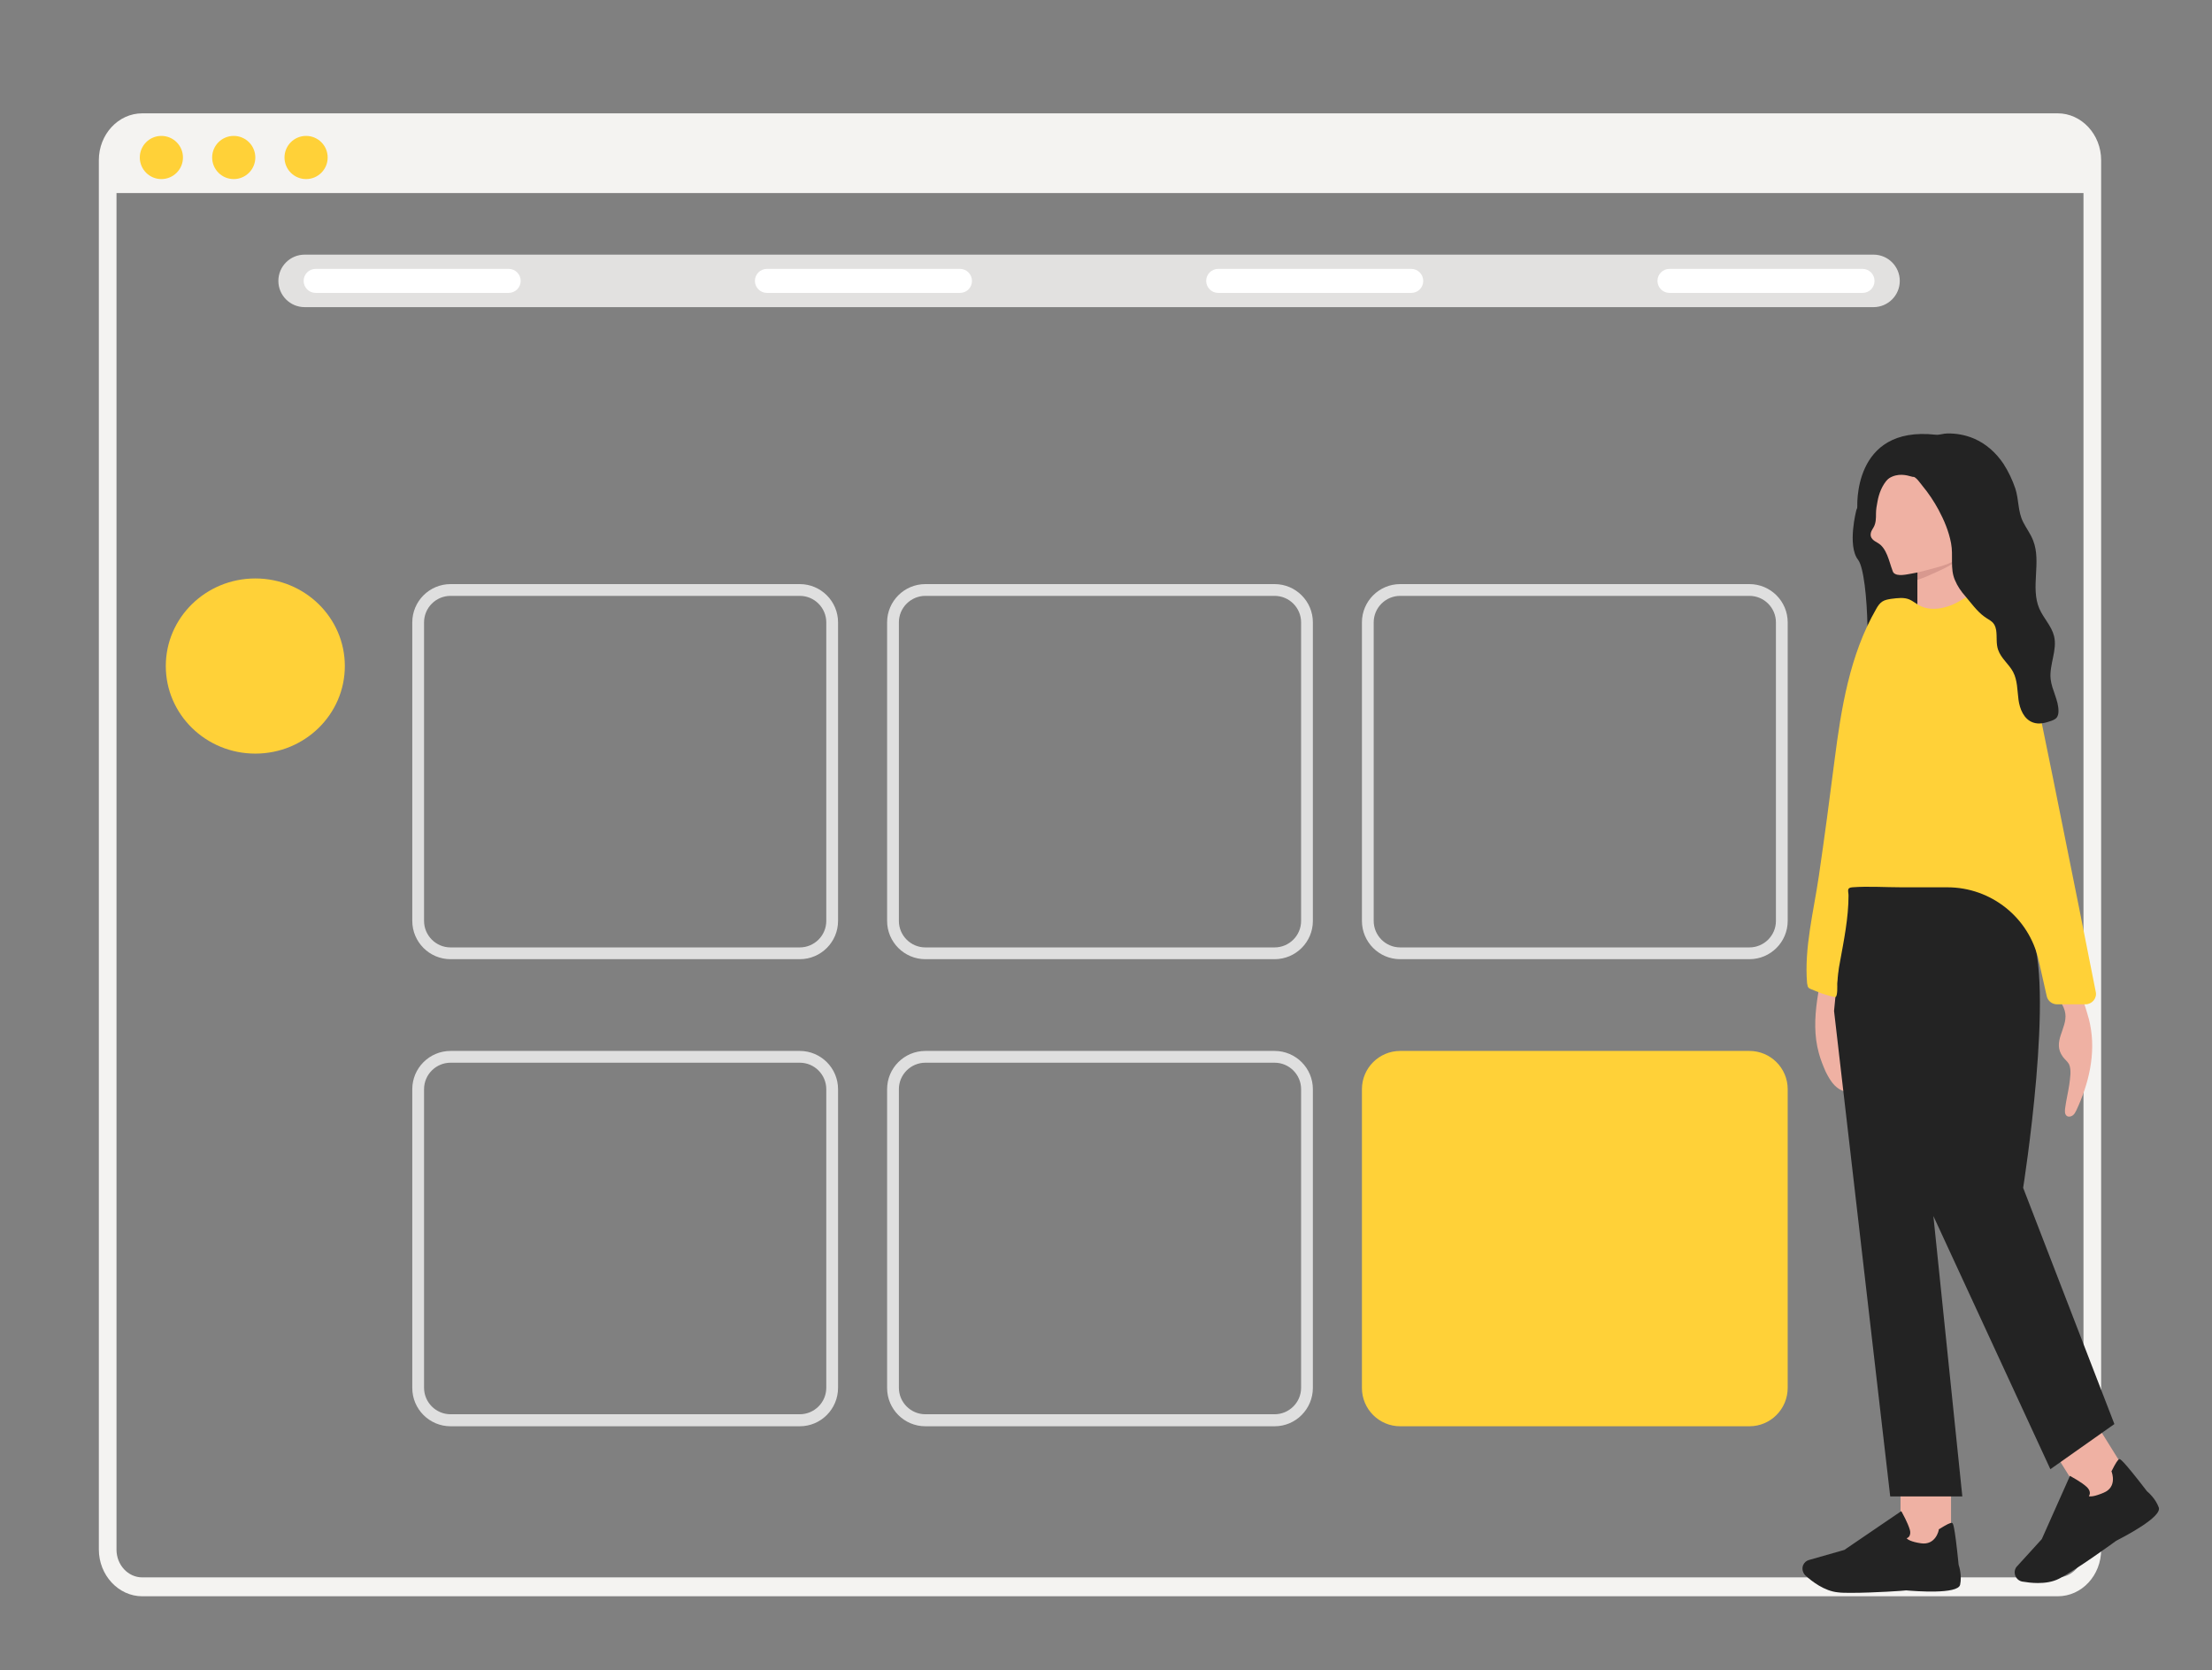 <svg xmlns="http://www.w3.org/2000/svg" xmlns:xlink="http://www.w3.org/1999/xlink" id="Layer_1" x="0px" y="0px" viewBox="0 0 901.9 680.9" style="enable-background:new 0 0 901.9 680.9;" xml:space="preserve"><rect x="0" y="0" width="901.9" height="680.9" fill="#808080" stroke="none"/><style type="text/css">	.st0{fill:#232323;}	.st1{fill:#D8998F;}	.st2{fill:#EFB1A3;}	.st3{fill:#FFD138;}	.st4{fill:#F4F3F1;}	.st5{fill:#E2E1E0;}	.st6{fill:#DFDFDF;}	.st7{fill:#FFFFFF;}</style><path class="st0" d="M761.1,197.6l14.7-11.4c0,0,16.8,5.2,17.2,5.4c0.4,0.2,26,59.5,26,59.5s-65.5,33.5-60.7,30.3 c4.8-3.3,3.8-47.5-0.7-53.2c-4.5-5.8-0.7-20.3-0.7-20.3L761.1,197.6L761.1,197.6L761.1,197.6z"></path><polygon class="st1" points="801.7,224.3 781.8,224.3 781.8,255.9 803.8,248.7 "></polygon><g>	<path class="st2" d="M797.5,228.9c-2.2,1.6-4.7,2.8-7.1,3.9c-2.8,1.3-5.6,2.6-8.6,3.6c0,0,0,0,0,0v19.5l22-7.2l-2-24.4  C800.6,226,799.2,227.6,797.5,228.9z"></path></g><ellipse class="st3" cx="104.1" cy="271.5" rx="36.5" ry="35.7"></ellipse><path class="st4" d="M839,650.7H58c-9.7,0-17.7-8.6-17.7-19.1V65.3c0-10.5,7.9-19.1,17.7-19.1h781c9.7,0,17.7,8.6,17.7,19.1v566.4 C856.7,642.2,848.8,650.7,839,650.7L839,650.7z M58,54c-5.8,0-10.5,5.1-10.5,11.3v566.4c0,6.2,4.7,11.3,10.5,11.3h781 c5.8,0,10.5-5.1,10.5-11.3V65.3c0-6.2-4.7-11.3-10.5-11.3H58z"></path><path class="st4" d="M853.1,64.2v14.5H43.9V64.2c0-7.8,6.3-14.1,14.1-14.1h781C846.8,50.1,853.1,56.4,853.1,64.2z"></path><circle class="st3" cx="65.8" cy="64.2" r="8.8"></circle><circle class="st3" cx="95.3" cy="64.2" r="8.8"></circle><circle class="st3" cx="124.8" cy="64.2" r="8.8"></circle><path class="st5" d="M124.2,103.8h639.7c5.9,0,10.7,4.8,10.7,10.7l0,0c0,5.9-4.8,10.7-10.7,10.7H124.2c-5.9,0-10.7-4.8-10.7-10.7 l0,0C113.5,108.6,118.3,103.8,124.2,103.8z"></path><path class="st6" d="M326.1,391H183.7c-8.6,0-15.6-7-15.6-15.6V253.7c0-8.6,7-15.6,15.6-15.6h142.4c8.6,0,15.6,7,15.6,15.6v121.7 C341.7,384,334.7,391,326.1,391z M183.7,242.9c-5.9,0-10.8,4.8-10.8,10.8v121.7c0,5.9,4.8,10.8,10.8,10.8h142.4 c5.9,0,10.8-4.8,10.8-10.8V253.7c0-5.9-4.8-10.8-10.8-10.8C326.1,242.9,183.7,242.9,183.7,242.9z"></path><path class="st6" d="M519.7,391H377.3c-8.6,0-15.6-7-15.6-15.6V253.7c0-8.6,7-15.6,15.6-15.6h142.4c8.6,0,15.6,7,15.6,15.6v121.7 C535.3,384,528.3,391,519.7,391L519.7,391z M377.3,242.9c-5.9,0-10.8,4.8-10.8,10.8v121.7c0,5.9,4.8,10.8,10.8,10.8h142.4 c5.9,0,10.8-4.8,10.8-10.8V253.7c0-5.9-4.8-10.8-10.8-10.8C519.7,242.9,377.3,242.9,377.3,242.9z"></path><path class="st6" d="M713.3,391H570.9c-8.6,0-15.6-7-15.6-15.6V253.7c0-8.6,7-15.6,15.6-15.6h142.4c8.6,0,15.6,7,15.6,15.6v121.7 C728.9,384,721.9,391,713.3,391z M570.9,242.9c-5.9,0-10.8,4.8-10.8,10.8v121.7c0,5.9,4.8,10.8,10.8,10.8h142.4 c5.9,0,10.8-4.8,10.8-10.8V253.7c0-5.9-4.8-10.8-10.8-10.8C713.3,242.9,570.9,242.9,570.9,242.9z"></path><path class="st6" d="M326.1,581.4H183.7c-8.6,0-15.6-7-15.6-15.6V444c0-8.6,7-15.6,15.6-15.6h142.4c8.6,0,15.6,7,15.6,15.6v121.7 C341.7,574.4,334.7,581.4,326.1,581.4z M183.7,433.2c-5.9,0-10.8,4.8-10.8,10.8v121.7c0,5.9,4.8,10.8,10.8,10.8h142.4 c5.9,0,10.8-4.8,10.8-10.8V444c0-5.9-4.8-10.8-10.8-10.8H183.7z"></path><path class="st6" d="M519.7,581.4H377.3c-8.6,0-15.6-7-15.6-15.6V444c0-8.6,7-15.6,15.6-15.6h142.4c8.6,0,15.6,7,15.6,15.6v121.7 C535.3,574.4,528.3,581.4,519.7,581.4L519.7,581.4z M377.3,433.2c-5.9,0-10.8,4.8-10.8,10.8v121.7c0,5.9,4.8,10.8,10.8,10.8h142.4 c5.9,0,10.8-4.8,10.8-10.8V444c0-5.9-4.8-10.8-10.8-10.8H377.3z"></path><path class="st3" d="M713.3,581.4H570.9c-8.6,0-15.6-7-15.6-15.6V444c0-8.6,7-15.6,15.6-15.6h142.4c8.6,0,15.6,7,15.6,15.6v121.7 C728.9,574.4,721.9,581.4,713.3,581.4z"></path><path id="uuid-e8a90abb-812c-425b-81fc-a172025cdd8e-44-44-47-46_00000168076092722294656560000002471502811201829263_" class="st2" d=" M759.8,389.3c0,0-14.8-3.1-14.8-3.1c-2.5,14-7.3,29.1-3.4,43.1c0.7,2.6,1.7,5.1,2.8,7.6c1,2,2.1,4,3.7,5.6c1.6,1.6,3.7,2.7,6,2.7 c0.2-5.7,0.8-11.4,1.3-17.1c0.4-4.3,0-8.7-0.3-13c-0.1-2-0.3-4,0.1-5.9c0.4-1.8,0.9-3.6,1.3-5.5 C756.6,402.8,759.7,389.3,759.8,389.3z"></path><rect x="774.9" y="602.5" class="st2" width="20.6" height="29.2"></rect><path class="st0" d="M754.9,649.3c9,0,22.2-0.9,22.3-1c3.5,0.3,21.1,1.7,22-2.3c0.8-3.7-0.4-7.6-0.6-8.1c-1.7-16.8-2.3-17-2.7-17.1 c-0.6-0.2-2.3,0.7-5.2,2.5l-0.2,0.1l0,0.2c0,0.3-1.3,6.4-7.3,5.5c-4.1-0.6-5.4-1.6-5.8-2c0.3-0.2,0.8-0.4,1.1-0.9 c0.4-0.7,0.5-1.6,0.2-2.6c-0.8-2.8-3.1-6.9-3.2-7.1l-0.3-0.5L752,631.8l-14.4,4.1c-1.1,0.3-2,1.1-2.4,2.1l0,0 c-0.6,1.4-0.2,3.1,0.9,4.2c2.6,2.4,7.8,6.4,13.3,6.9C750.8,649.3,752.8,649.3,754.9,649.3L754.9,649.3L754.9,649.3z"></path><rect x="842.8" y="582.8" transform="matrix(0.849 -0.529 0.529 0.849 -186.896 541.92)" class="st2" width="20.6" height="29.2"></rect><path class="st0" d="M830.9,645.3c2.9,0,6-0.4,8.7-1.8c6.7-3.4,23.1-15.3,23.2-15.4c3.1-1.6,18.8-9.7,17.4-13.6 c-1.3-3.6-4.3-6.2-4.8-6.6c-10.3-13.4-11-13.2-11.3-13.1c-0.6,0.2-1.6,1.8-3.1,4.8l-0.1,0.2l0.1,0.2c0.1,0.3,2.3,6.2-3.3,8.5 c-3.8,1.6-5.4,1.6-6,1.4c0.2-0.3,0.4-0.8,0.4-1.3c0-0.8-0.4-1.6-1.2-2.4c-2.1-2-6.3-4.2-6.4-4.3l-0.5-0.3l-11.5,25.8l-10.1,11.1 c-0.8,0.8-1.1,2-0.9,3.1l0,0c0.3,1.6,1.5,2.8,3,3.1C826.3,645,828.5,645.3,830.9,645.3L830.9,645.3L830.9,645.3z"></path><path class="st0" d="M810.6,358.5c0,0,6.7,0,17.1,20.9c10.5,20.9-2.8,104.8-2.8,104.8l37.2,96.3L836,598.9l-47.7-103.2L800.1,610 h-29.4l-22.9-197.9l5.2-53.6L810.6,358.5L810.6,358.5L810.6,358.5z"></path><path id="uuid-dec0bcbe-f1ad-43aa-8153-40375ac32d1e-45-45-48-47_00000138544733192520156920000000474269547936357016_" class="st2" d=" M852.2,417.6c-0.2-0.8-0.3-1.5-0.5-2.2c-1.1-4.3-2.9-8.4-3.3-12.8c-0.3-3.3-0.8-6.6-1.2-10c-0.6-4.5-1.2-9-1.8-13.4 c0,0-15,2.4-15,2.4c0.1,0,1.2,6.4,1.3,6.9c0.6,3.4,1,6.3,2.7,9.4c2,3.6,3.9,7.2,5.9,10.7c0.8,1.4,1.6,2.9,1.8,4.6 c0.8,6.1-5.5,11.5-1,17.6c0.8,1.1,1.9,1.9,2.5,3c1.1,2.3,0.4,6,0.1,8.4c-0.5,3.3-1.3,6.5-1.7,9.7c-0.1,1.1-0.2,2.3,0.7,3 c0.7,0.5,1.7,0.3,2.4-0.2s1.1-1.3,1.5-2.1C851.7,441.7,854.6,429.5,852.2,417.6z"></path><path class="st3" d="M737.1,402.2c0.1,0.1,0.1,0.2,0.2,0.3c0.3,0.4,0.8,0.6,1.3,0.8c1.3,0.5,2.7,1.1,4,1.6c0.6,0.2,5.2,1.7,5.8,1.5 c0.9-0.4,0.7-4.6,0.7-5.4c0.2-3,0.5-5.8,1.1-8.8c1.6-8.8,3.5-18.1,3.5-27.1c0-1.8-0.9-3.2,1.5-3.4c6.6-0.5,13.4,0,20,0H794 c17.8,0,33.3,12.3,37.2,29.7c1.3,5.9,2.6,11.3,3.3,14.6c0.4,2,2.2,3.4,4.2,3.4h11.6c2.7,0,4.8-2.5,4.2-5.1 c-5.3-27-30-151-32.3-156.8c-0.8-2.1-3.6-3.2-7-3.8l0-0.1h-0.6c-3.8,0-7.7-0.8-11.6-0.4c-1.7,0.2-3,1.3-4.5,2.1 c-1.8,1-3.7,1.8-5.7,2.3c-3.5,0.9-7.4,0.9-10.6-1c-1.2-0.7-2.3-1.6-3.6-2.2c-2.3-1-4.9-0.6-7.4-0.3c-1.3,0.2-2.6,0.4-3.7,1.1 c-1.1,0.7-1.9,1.9-2.5,3c-10.8,18.7-14.3,40.6-17,61.7c-2,15.7-4.1,31.5-6.4,47.2c-2.1,14.4-6,29.2-4.8,43.7 C736.9,401.4,737,401.8,737.1,402.2z"></path><path class="st7" d="M207.4,119.4h-78.7c-2.7,0-4.9-2.2-4.9-4.9s2.2-4.9,4.9-4.9h78.7c2.7,0,4.9,2.2,4.9,4.9 S210.1,119.4,207.4,119.4z"></path><path class="st7" d="M391.4,119.4h-78.7c-2.7,0-4.9-2.2-4.9-4.9s2.2-4.9,4.9-4.9h78.7c2.7,0,4.9,2.2,4.9,4.9 S394.2,119.4,391.4,119.4z"></path><path class="st7" d="M575.4,119.4h-78.7c-2.7,0-4.9-2.2-4.9-4.9s2.2-4.9,4.9-4.9h78.7c2.7,0,4.9,2.2,4.9,4.9 S578.2,119.4,575.4,119.4z"></path><path class="st7" d="M759.4,119.4h-78.7c-2.7,0-4.9-2.2-4.9-4.9s2.2-4.9,4.9-4.9h78.7c2.7,0,4.9,2.2,4.9,4.9 S762.2,119.4,759.4,119.4z"></path><path class="st2" d="M784.5,189.3c12.1,0,21.9,9.8,21.9,21.9c0,7.1-3.7,14.4-10.1,17.7c-2.4,1.2-5,2-7.7,2.7c-3,0.8-6,1.7-9.1,2.2 c-1.9,0.3-6,1.4-7.5-0.4c-0.2-0.3-0.3-0.6-0.4-0.9c-1.4-3.7-2.3-9.1-6-11.2c-1.6-0.9-3.3-1.9-2.8-4.1c0.2-0.9,0.8-1.6,1.2-2.4 c0.9-1.7,0.9-3.6,0.9-5.5c0-1.6,0.3-3.3,0.6-4.8c0.6-3.4,1.9-6.7,4.3-9.3C773.4,191.2,779.3,189.3,784.5,189.3z"></path><path class="st0" d="M757.3,207.2l5.4,0.9c5-20,16.3-13.5,17.4-13.7c1-0.2,3.2,3,3.7,3.6c2.5,3,4.7,6.3,6.6,9.8 c2.3,4.3,4.2,8.8,5.1,13.6c1,5.1-0.5,10.3,1.6,15.1c1,2.4,2.5,4.6,4.2,6.5c2.2,2.6,4.9,6.3,7.7,8.3c2.4,1.8,4.3,2,4.9,5.6 c0.4,2.7-0.1,5.5,0.8,8c1.2,3.5,4.4,5.8,6.1,9c1.8,3.4,1.7,7.5,2.2,11.3c0.5,3.8,2.2,8,5.9,9.3c2.4,0.9,5.1,0.2,7.6-0.7 c0.8-0.3,1.6-0.7,2.1-1.3c0.5-0.7,0.7-1.6,0.7-2.5c0.1-4.5-2.7-8.7-3.2-13.2c-0.6-5.9,2.8-11.8,1.4-17.5c-1-4.1-4.3-7.3-6-11.2 c-3.7-8.6,0.9-19-2.5-27.7c-1-2.7-2.8-5-4.1-7.6c-2.2-4.3-1.7-9.1-3.2-13.7c-1.2-3.5-2.8-6.9-4.8-10c-3-4.5-7.1-8.2-12-10.3 c-3.5-1.5-7.3-2.2-11.1-2.1c-1.4,0-3.2,0.7-4.6,0.5C755,173.4,757.3,207.1,757.3,207.2z"></path></svg>